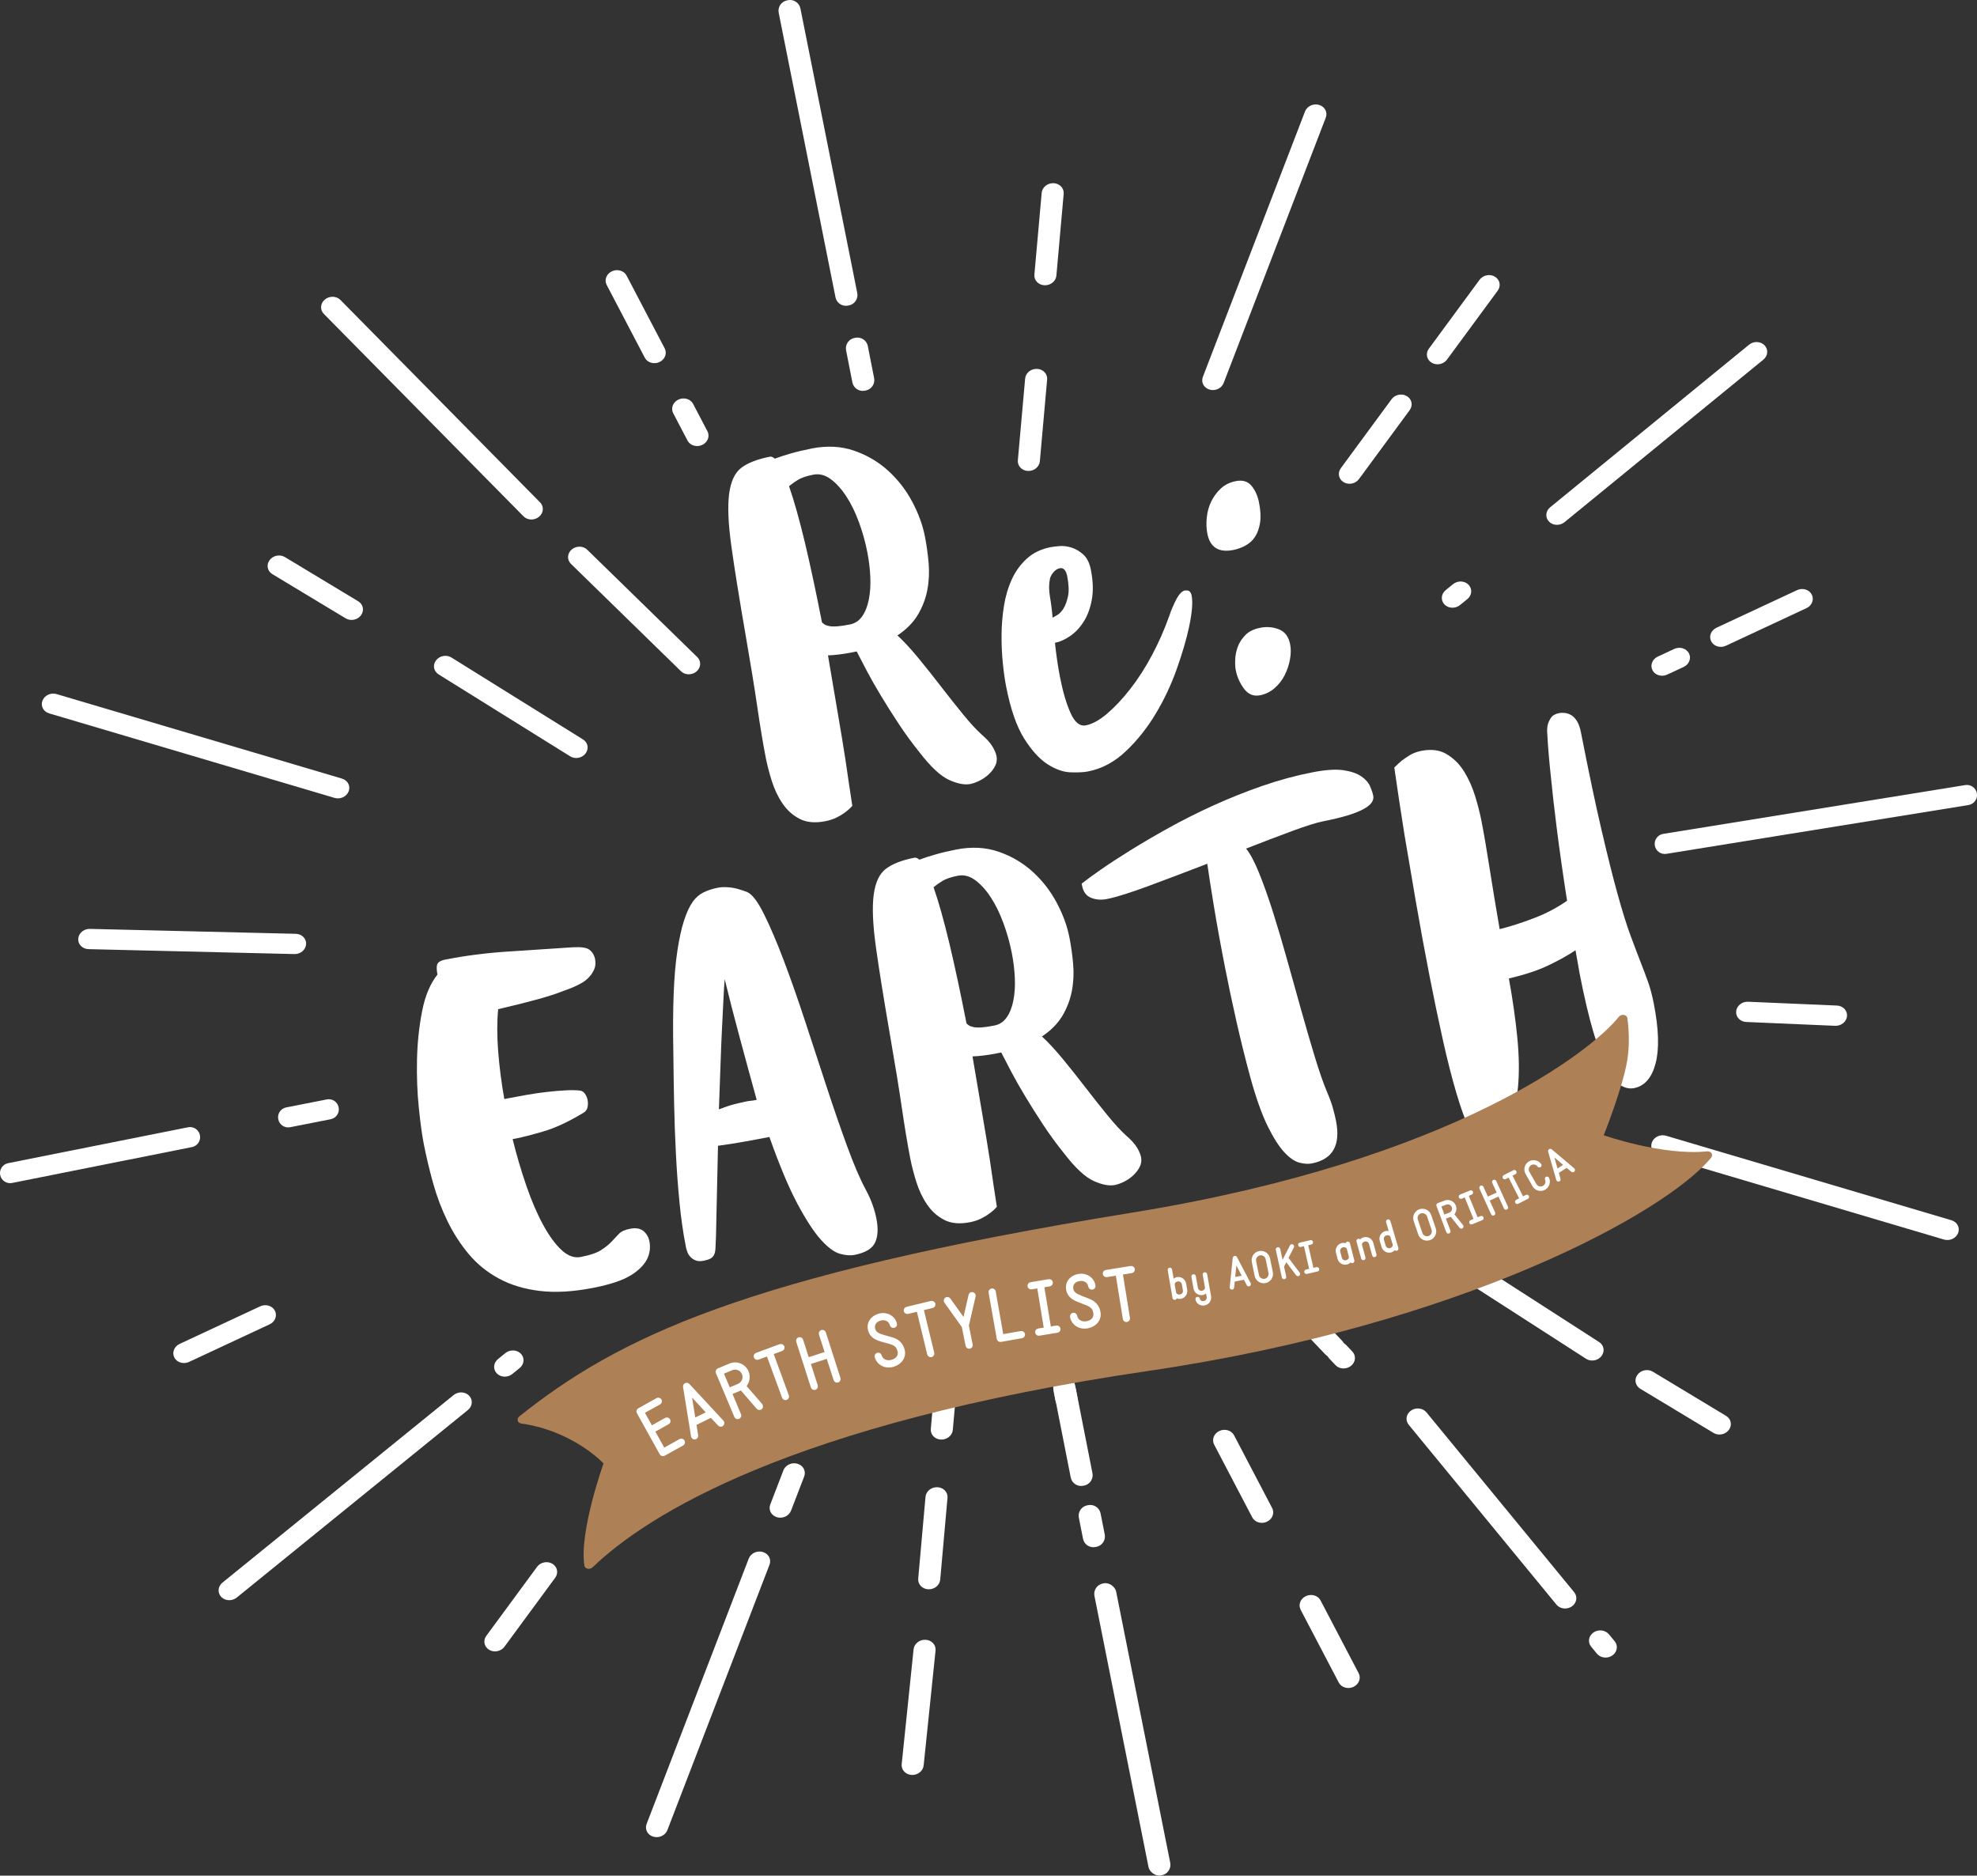 <?xml version="1.0" encoding="UTF-8"?><svg id="_レイヤー_2" xmlns="http://www.w3.org/2000/svg" viewBox="0 0 626.23 594.05"><rect x="0" y="0" width="626.23" height="594.05" fill="#333333" stroke="none"/><defs><style>.cls-1{stroke-width:.63px;}.cls-1,.cls-2{stroke:#fff;stroke-linecap:round;stroke-linejoin:round;}.cls-1,.cls-2,.cls-3{fill:#fff;}.cls-2{stroke-width:.42px;}.cls-4{fill:#ae8056;}.cls-4,.cls-3{stroke-width:0px;}</style></defs><g id="_レイヤー_1-2"><path class="cls-3" d="m257.08,142.05c4.89-.96,9.39-.72,13.49.7,4.11,1.42,7.71,3.55,10.8,6.37,3.09,2.83,5.62,6.09,7.59,9.8,1.97,3.71,3.31,7.37,4.01,10.97.54,2.75.93,5.56,1.18,8.45.25,2.89.12,5.72-.41,8.5-.53,2.77-1.53,5.4-3,7.87-1.48,2.47-3.63,4.65-6.47,6.54,2.06,1.91,4.3,4.33,6.69,7.24,2.4,2.92,4.79,5.92,7.17,9.02,2.39,3.1,4.69,6.01,6.92,8.73,2.22,2.73,4.15,4.82,5.77,6.29,1.6,1.38,2.77,2.64,3.48,3.8.71,1.15,1.17,2.2,1.35,3.14.22,1.12.07,2.17-.45,3.16-.52.99-1.21,1.88-2.08,2.68-.87.79-1.83,1.45-2.89,1.97-1.06.52-2.01.86-2.87,1.03-1.8.35-4.05-.08-6.73-1.29-2.69-1.21-5.82-4.14-9.4-8.78-2.35-2.92-4.54-5.92-6.57-9-2.03-3.08-3.9-6.03-5.6-8.86-1.71-2.83-3.2-5.45-4.48-7.87-1.27-2.42-2.35-4.48-3.21-6.18l-1.54.3c-1.46.29-2.82.51-4.08.66-1.26.16-2.42.25-3.48.28,1.05,6.3,2.07,12.29,3.05,17.97.98,5.69,1.81,10.73,2.49,15.14.75,5.2,1.47,10.04,2.17,14.54-.66.75-1.41,1.43-2.27,2.05-.77.6-1.69,1.15-2.75,1.67-1.06.52-2.23.9-3.51,1.15-3.26.64-5.98.39-8.16-.74-2.18-1.13-3.99-2.76-5.43-4.88-1.44-2.12-2.57-4.51-3.4-7.15-.83-2.64-1.47-5.12-1.92-7.44-.85-4.37-1.74-9.7-2.66-15.98-.92-6.28-2.13-13.72-3.63-22.33-2.07-11.97-3.61-21.51-4.59-28.62-.99-7.11-1.22-12.63-.7-16.56.52-3.93,1.81-6.68,3.87-8.24,2.05-1.56,5.06-2.72,9-3.5.51-.1,1.04.11,1.59.62,1.49-.56,3.21-1.12,5.15-1.67,1.94-.56,4.11-1.07,6.51-1.54Zm3.28,55.06c.22.22.49.44.79.65.31.21.79.38,1.44.52.65.14,1.5.17,2.56.1,1.05-.07,2.4-.27,4.03-.59,1.63-.32,2.93-1.17,3.91-2.57.97-1.39,1.68-3.15,2.11-5.29.43-2.13.59-4.5.48-7.11-.11-2.6-.43-5.28-.97-8.03-.62-3.17-1.5-6.32-2.65-9.43-1.14-3.12-2.48-5.84-4-8.17-1.52-2.33-3.17-4.14-4.94-5.45-1.77-1.3-3.6-1.77-5.48-1.4-2.15.42-3.75.96-4.83,1.61-1.07.66-2.03,1.33-2.88,2.03,1.62,4.67,3.3,10.64,5.04,17.92,1.73,7.28,3.53,15.67,5.39,25.19Z"/><path class="cls-3" d="m375.41,187.04c1.11-.22,1.8.32,2.05,1.6.42,2.14.14,5.5-.84,10.05-.84,3.9-2.14,8.32-3.89,13.25-1.75,4.93-3.97,9.64-6.66,14.12-2.68,4.49-5.83,8.44-9.44,11.86-3.61,3.42-7.6,5.56-11.97,6.41-1.37.27-3.22.36-5.55.28-2.33-.08-4.77-.94-7.32-2.58-2.55-1.64-5.02-4.36-7.41-8.17-2.39-3.81-4.29-9.31-5.7-16.52-.4-2.06-.75-4.51-1.03-7.35-.29-2.84-.42-5.79-.4-8.87.02-3.08.27-6.13.75-9.16.48-3.03,1.31-5.84,2.49-8.44,1.18-2.59,2.78-4.79,4.79-6.61,2-1.82,4.51-3.02,7.51-3.61.6-.12,1.51-.23,2.74-.34,1.23-.11,2.5.05,3.83.45,1.33.41,2.58,1.14,3.77,2.2,1.19,1.06,2,2.7,2.43,4.93.69,3.52.78,6.64.29,9.36-.49,2.72-1.35,5.05-2.58,6.98-1.22,1.93-2.66,3.46-4.31,4.58-1.65,1.12-3.25,1.84-4.79,2.14.2,1.92.43,3.81.71,5.67.27,1.86.58,3.65.92,5.36.89,4.55,2,8.29,3.33,11.24,1.33,2.95,2.94,4.23,4.83,3.86,2.06-.4,4.31-1.64,6.75-3.72,2.44-2.08,4.89-4.7,7.35-7.85,2.46-3.15,4.74-6.71,6.86-10.69,2.12-3.97,3.92-8.07,5.41-12.28.68-2,1.46-3.82,2.34-5.47.88-1.64,1.79-2.55,2.74-2.74Zm-37.34-4.46c-.39-1.97-1.18-2.84-2.38-2.61-.69.13-1.32.53-1.91,1.17-.59.65-.98,1.35-1.19,2.1-.37,1.76-.37,3.7,0,5.81.37,2.11.64,4.31.82,6.59.24-.13.72-.41,1.44-.82.72-.41,1.39-1.09,2-2.06.61-.97,1.09-2.26,1.44-3.89.35-1.63.27-3.73-.23-6.3Z"/><path class="cls-3" d="m382.43,168.97c-.3-1.54-.36-3.22-.18-5.04.18-1.82.65-3.51,1.41-5.08.76-1.57,1.78-2.95,3.06-4.14,1.28-1.19,2.87-1.96,4.75-2.33,2.14-.42,3.8.08,4.97,1.5,1.17,1.42,1.96,3.2,2.38,5.35.49,2.49.59,4.61.31,6.35-.28,1.75-.8,3.21-1.55,4.38-.75,1.17-1.75,2.1-2.99,2.79-1.25.69-2.56,1.17-3.93,1.44-4.63.91-7.37-.83-8.23-5.2Zm16.79,29.85c2.06-.4,4.03-.23,5.91.51,1.88.75,3.06,2.32,3.53,4.72.29,1.46.27,3.07-.06,4.82-.32,1.76-.89,3.43-1.69,5.01-.81,1.58-1.87,2.95-3.21,4.1-1.33,1.15-2.86,1.89-4.57,2.23-2.06.4-3.75-.29-5.08-2.08-1.33-1.79-2.2-3.75-2.62-5.9-.15-.77-.21-1.85-.17-3.24.04-1.39.31-2.75.8-4.1.49-1.34,1.3-2.59,2.41-3.74,1.11-1.15,2.7-1.93,4.75-2.33Z"/><path class="cls-3" d="m184.91,352.38c-4.78,2.89-9.04,4.88-12.79,5.97-3.75,1.09-6.61,1.83-8.58,2.21l-1.16.23c1.28,5.18,2.74,10.13,4.37,14.84,1.63,4.71,3.39,8.8,5.27,12.26,1.88,3.46,3.82,6.13,5.84,8.01,2.01,1.88,4.05,2.61,6.11,2.21,2.91-.57,5.07-1.3,6.45-2.2,1.38-.89,2.48-1.77,3.29-2.65.81-.87,1.58-1.69,2.32-2.46.74-.77,1.93-1.31,3.56-1.63,1.8-.35,3.2-.11,4.21.71,1.01.83,1.65,1.93,1.91,3.3.34,1.72.17,3.39-.48,5.04-.85,2.04-2.58,3.89-5.19,5.56-2.61,1.67-6.66,3.04-12.15,4.11-6.35,1.24-11.98,1.56-16.91.97-4.93-.59-9.26-1.91-12.99-3.94-3.74-2.03-6.91-4.61-9.53-7.75-2.62-3.14-4.85-6.6-6.7-10.38-1.85-3.78-3.37-7.78-4.55-12-1.18-4.22-2.17-8.39-2.98-12.51-.54-2.74-1.06-6.54-1.56-11.38-.5-4.84-.69-9.93-.58-15.25.12-5.32.65-10.43,1.61-15.34.95-4.9,2.58-8.79,4.87-11.64-.33-1.71-.32-2.88.05-3.48.37-.61,1.16-1.03,2.36-1.26,6.35-1.24,12.82-2.08,19.41-2.52,6.59-.44,13.63-.9,21.1-1.39,2.55-.14,4.27.1,5.15.73.88.63,1.48,1.54,1.8,2.72l.03.13c.25,1.29.18,2.39-.22,3.32-.4.93-.89,1.71-1.48,2.36-.65.75-1.42,1.39-2.3,1.92-1.51.92-3.52,1.8-6.03,2.65-2.15.87-4.91,1.76-8.29,2.69-3.38.93-7.5,1.96-12.35,3.08-.38,3.99-.38,8.45,0,13.36.38,4.91,1.03,9.95,1.95,15.11l.64-.13c1.89-.37,3.97-.75,6.25-1.16,2.28-.4,4.51-.73,6.69-.97,2.18-.25,4.17-.41,5.98-.5,1.81-.09,3.26-.06,4.36.08.63.06,1.16.37,1.59.96.43.58.71,1.26.87,2.04.15.77.14,1.53-.02,2.27-.17.75-.57,1.31-1.2,1.7Z"/><path class="cls-3" d="m217.24,394.81c-.86-4.37-1.53-9.05-2.01-14.03-.49-4.98-.86-10.09-1.13-15.34-.27-5.24-.46-10.55-.57-15.92-.11-5.36-.19-10.67-.24-15.92-.14-7.1-.11-13.31.09-18.65.2-5.34.6-9.93,1.18-13.79.58-3.85,1.29-7.06,2.12-9.63.83-2.57,1.78-4.58,2.83-6.03.91-1.25,2.02-2.2,3.32-2.85,1.3-.65,2.85-1.16,4.65-1.51,1.03-.2,2.29-.22,3.79-.07,1.5.15,3.31.65,5.43,1.48,1.56.68,3.33,3,5.3,6.98,1.98,3.98,4.08,8.89,6.29,14.73,2.21,5.84,4.47,12.28,6.78,19.31,2.31,7.03,4.57,13.91,6.77,20.65,2.21,6.74,4.37,12.99,6.48,18.77,2.11,5.78,4.07,10.36,5.89,13.74.99,1.86,1.74,3.54,2.25,5.04.52,1.5.9,2.9,1.15,4.18.62,3.17.47,5.72-.44,7.63-.92,1.92-3.09,3.21-6.52,3.88-1.29.25-2.83.13-4.61-.37-1.79-.5-3.79-1.98-6.01-4.44s-4.7-6.25-7.43-11.37c-2.74-5.12-5.7-12.18-8.88-21.17-1.97.39-4.44.85-7.41,1.38-2.97.54-5.93,1-8.88,1.4l-.64,28.84c-.06,1.53-.11,2.74-.16,3.64-.05.9-.2,1.6-.46,2.09-.26.5-.63.88-1.11,1.15-.48.27-1.19.5-2.14.69-1.03.2-1.88.17-2.56-.1-.68-.27-1.24-.65-1.69-1.14-.45-.49-.79-1.05-1-1.68-.21-.63-.36-1.15-.44-1.58Zm12.3-84.69c-.15,1.99-.28,4.17-.39,6.55-.11,2.38-.25,5.19-.42,8.43-.17,3.24-.33,6.99-.47,11.25-.15,4.26-.33,9.26-.54,15,1.82-.71,3.47-1.26,4.96-1.64,1.48-.38,2.74-.67,3.77-.87.51-.1.97-.17,1.36-.2.39-.03.72-.07.98-.12l.9-.18c-1.82-6.59-3.63-13.18-5.4-19.78-1.78-6.6-3.36-12.75-4.74-18.44Z"/><path class="cls-3" d="m302.86,269.07c4.89-.96,9.39-.72,13.49.7,4.11,1.42,7.71,3.55,10.8,6.37,3.09,2.82,5.62,6.09,7.59,9.8,1.97,3.71,3.31,7.37,4.01,10.97.54,2.75.93,5.56,1.18,8.45.25,2.89.12,5.72-.41,8.5-.53,2.77-1.53,5.4-3,7.87-1.48,2.47-3.63,4.65-6.47,6.54,2.06,1.91,4.3,4.33,6.69,7.24,2.4,2.92,4.79,5.92,7.17,9.02,2.39,3.1,4.69,6.01,6.92,8.73,2.22,2.73,4.15,4.82,5.77,6.29,1.61,1.38,2.76,2.64,3.48,3.79.71,1.15,1.16,2.2,1.35,3.14.22,1.12.07,2.17-.45,3.16-.52.99-1.21,1.88-2.08,2.68-.87.79-1.83,1.45-2.89,1.97-1.06.52-2.02.86-2.87,1.03-1.8.35-4.05-.08-6.73-1.29-2.69-1.21-5.82-4.14-9.4-8.78-2.35-2.92-4.54-5.92-6.57-9-2.03-3.08-3.9-6.03-5.6-8.86-1.71-2.83-3.2-5.45-4.48-7.87-1.27-2.42-2.35-4.48-3.21-6.18l-1.54.3c-1.46.29-2.82.51-4.08.66-1.26.16-2.42.25-3.48.28,1.05,6.3,2.07,12.29,3.05,17.97.98,5.69,1.81,10.73,2.49,15.14.75,5.2,1.47,10.04,2.17,14.54-.66.75-1.41,1.43-2.27,2.05-.77.6-1.69,1.15-2.74,1.67-1.06.52-2.23.9-3.51,1.15-3.26.64-5.98.39-8.16-.74-2.18-1.13-3.99-2.76-5.43-4.88-1.44-2.12-2.57-4.51-3.4-7.15-.83-2.64-1.47-5.12-1.92-7.44-.85-4.37-1.74-9.7-2.66-15.98-.92-6.28-2.13-13.72-3.63-22.33-2.07-11.97-3.6-21.51-4.59-28.62-.99-7.11-1.22-12.63-.7-16.56.52-3.93,1.81-6.68,3.87-8.24,2.05-1.56,5.05-2.72,9-3.5.51-.1,1.04.11,1.59.62,1.49-.56,3.21-1.12,5.15-1.67,1.94-.56,4.11-1.07,6.51-1.54Zm3.28,55.06c.22.22.49.44.79.65s.79.38,1.44.52c.65.14,1.5.17,2.56.1,1.05-.07,2.4-.27,4.03-.59,1.63-.32,2.93-1.17,3.91-2.57.97-1.39,1.68-3.15,2.11-5.29.43-2.13.59-4.5.48-7.11-.11-2.6-.43-5.28-.97-8.03-.62-3.17-1.5-6.32-2.65-9.43-1.14-3.12-2.48-5.84-4-8.17-1.52-2.33-3.17-4.14-4.94-5.45-1.77-1.3-3.6-1.77-5.48-1.4-2.14.42-3.75.96-4.83,1.61-1.07.66-2.03,1.33-2.88,2.03,1.62,4.67,3.3,10.64,5.04,17.92,1.73,7.28,3.53,15.67,5.39,25.19Z"/><path class="cls-3" d="m342.64,279.86c1.31-1.06,3.29-2.51,5.96-4.37,2.66-1.86,5.82-3.92,9.48-6.19,3.65-2.27,7.71-4.65,12.17-7.12,4.46-2.47,9.18-4.84,14.17-7.11,4.99-2.27,10.13-4.32,15.43-6.16,5.3-1.84,10.6-3.27,15.92-4.31,4.12-.8,7.39-1.02,9.82-.65,2.43.37,4.32,1.03,5.66,1.97,1.34.94,2.26,1.99,2.75,3.14.49,1.15.81,2.11.96,2.88l.03.13c.62,3.17-4.6,5.84-15.67,8.01l-.13.03c-2.14.42-5.4,1.43-9.76,3.04-4.36,1.61-9.27,3.48-14.73,5.62,1.28,1.53,2.65,4.09,4.11,7.68,1.46,3.59,2.94,7.77,4.46,12.55,1.51,4.78,3.02,9.9,4.54,15.34,1.51,5.45,2.99,10.77,4.46,15.96,1.46,5.19,2.87,10.04,4.24,14.53,1.37,4.5,2.64,8.15,3.81,10.94.81,1.89,1.44,3.59,1.87,5.11.43,1.52.77,2.92,1.02,4.21,1.49,7.63-1.06,12.1-7.67,13.39-1.12.22-2.42.14-3.92-.24-1.5-.38-3.09-1.47-4.78-3.27-1.69-1.81-3.46-4.58-5.3-8.31-1.84-3.73-3.68-8.9-5.5-15.49-1.6-5.92-3.07-11.84-4.41-17.77-1.34-5.93-2.53-11.59-3.59-17-1.43-7.29-2.6-13.76-3.53-19.41-.93-5.65-1.62-10.12-2.09-13.42-3.31,1.27-6.55,2.5-9.7,3.7-3.15,1.2-6.12,2.31-8.9,3.34-2.78,1.03-5.3,1.91-7.57,2.62-2.27.71-4.09,1.2-5.46,1.47l-.26.05c-1.72.34-3.34.21-4.88-.38-1.54-.59-2.5-1.87-2.89-3.84l-.13-.64Z"/><path class="cls-3" d="m490.16,232.99c-.13-1.13-.12-2.2.04-3.21.19-.84.55-1.64,1.06-2.41.52-.77,1.38-1.27,2.58-1.51.6-.12,1.24-.13,1.93-.04.69.09,1.36.34,2.02.74.66.41,1.25,1.05,1.78,1.92.53.88.94,2.09,1.24,3.63,2.38,12.18,4.53,22.4,6.46,30.66,1.93,8.26,3.64,15.12,5.16,20.57,1.51,5.45,2.87,9.81,4.1,13.09,1.22,3.28,2.27,6.06,3.16,8.33.89,2.28,1.68,4.37,2.36,6.28.69,1.92,1.29,4.2,1.81,6.86,1.58,8.06,1.76,14.37.56,18.92-1.2,4.55-3.48,7.16-6.82,7.81-1.46.28-2.9-.03-4.33-.96-1.43-.92-2.86-2.76-4.28-5.51-1.43-2.75-2.86-6.52-4.28-11.32-1.43-4.8-2.87-10.93-4.33-18.39-.23-1.2-.45-2.43-.65-3.68-.2-1.25-.43-2.52-.68-3.81-2.2,1.5-5.01,3.07-8.43,4.72-3.42,1.65-7.64,3.05-12.67,4.21,1.21,6.62,2.1,12.9,2.68,18.84.58,5.94.64,11.25.17,15.93-.47,4.68-1.58,8.52-3.35,11.54-1.77,3.02-4.46,4.88-8.06,5.58-1.2.23-2.48-1.07-3.84-3.92-1.36-2.85-2.76-6.7-4.19-11.54-1.44-4.84-2.87-10.46-4.3-16.86-1.43-6.4-2.82-13.07-4.18-20.02-1.56-7.98-3.02-15.91-4.38-23.79-1.36-7.88-2.57-14.97-3.62-21.27-1.17-7.34-2.24-14.43-3.22-21.28.74-.77,1.53-1.5,2.37-2.2.77-.6,1.66-1.19,2.66-1.79,1-.6,2.18-1.03,3.55-1.3,3.17-.62,5.87-.26,8.09,1.09,2.22,1.35,4.05,3.19,5.49,5.54,1.44,2.35,2.59,4.93,3.45,7.74.86,2.82,1.52,5.38,1.97,7.7.81,4.12,1.64,8.99,2.52,14.6.88,5.62,1.96,12.22,3.27,19.8,3.31-.83,6.9-1.97,10.75-3.44,3.85-1.46,7.39-3.31,10.6-5.55-1.34-8.64-2.41-16.2-3.23-22.68-.82-6.47-1.44-11.94-1.87-16.4-.56-5.14-.94-9.57-1.13-13.27Z"/><path class="cls-3" d="m274.25,123.68l-.31.06c-1.81.36-3.58-.81-3.94-2.63l-1.99-10.13c-.36-1.81.81-3.58,2.63-3.94l.31-.06c1.81-.36,3.58.81,3.94,2.63l1.99,10.13c.36,1.81-.81,3.58-2.63,3.94Z"/><path class="cls-3" d="m268.9,96.73l-.31.06c-1.81.36-3.58-.81-3.94-2.63L246.66,4.06c-.36-1.81.81-3.58,2.63-3.94l.31-.06c1.81-.36,3.58.81,3.94,2.63l18,90.1c.36,1.81-.81,3.58-2.63,3.94Z"/><path class="cls-3" d="m170.75,163.66h0c-1.45,1.22-3.66,1.16-4.93-.13l-63.25-64.12c-1.27-1.29-1.13-3.32.33-4.54h0c1.45-1.22,3.66-1.16,4.93.13l63.25,64.12c1.27,1.29,1.13,3.32-.33,4.54Z"/><path class="cls-3" d="m220.55,212.73h0c-1.47,1.19-3.68,1.1-4.92-.21l-34.86-34.01c-1.25-1.31-1.07-3.34.4-4.53h0c1.47-1.19,3.68-1.1,4.92.21l34.86,34.01c1.25,1.31,1.07,3.34-.4,4.53Z"/><path class="cls-3" d="m110.44,250.63h0c-.65,1.69-2.65,2.62-4.47,2.08l-90.41-26.77c-1.82-.54-2.76-2.34-2.11-4.03h0c.65-1.69,2.65-2.62,4.47-2.08l90.41,26.77c1.82.54,2.76,2.34,2.11,4.03Z"/><path class="cls-3" d="m107.27,350.72h0c.35,1.73-.78,3.41-2.51,3.76l-12.86,2.53c-1.73.35-3.41-.78-3.76-2.51h0c-.35-1.73.78-3.41,2.51-3.76l12.86-2.53c1.73-.35,3.41.78,3.76,2.51Z"/><path class="cls-3" d="m63.33,359.54h0c.35,1.73-.78,3.41-2.51,3.76l-57,11.37c-1.73.35-3.41-.78-3.76-2.51H.06c-.35-1.73.78-3.41,2.51-3.76l57-11.37c1.73-.35,3.41.78,3.76,2.51Z"/><path class="cls-3" d="m165,428.76h0c1.25,1.31,1.07,3.34-.4,4.53l-2.33,1.89c-1.47,1.19-3.68,1.1-4.92-.21h0c-1.25-1.31-1.07-3.34.4-4.53l2.33-1.89c1.47-1.19,3.68-1.1,4.92.21Z"/><path class="cls-3" d="m148.61,442.05h0c1.25,1.31,1.07,3.34-.4,4.53l-73.22,59.4c-1.47,1.19-3.68,1.1-4.92-.21h0c-1.25-1.31-1.07-3.34.4-4.53l73.22-59.4c1.47-1.19,3.68-1.1,4.92.21Z"/><path class="cls-3" d="m263.53,434.11h0c1.82.54,2.76,2.34,2.11,4.03l-1.03,2.68c-.65,1.69-2.65,2.62-4.47,2.08h0c-1.82-.54-2.76-2.34-2.11-4.03l1.03-2.68c.65-1.69,2.65-2.62,4.47-2.08Z"/><path class="cls-3" d="m252.62,463.6h0c1.82.54,2.76,2.34,2.11,4.03l-4.16,10.82c-.65,1.69-2.65,2.62-4.47,2.08h0c-1.82-.54-2.76-2.34-2.11-4.03l4.16-10.82c.65-1.69,2.65-2.62,4.47-2.08Z"/><path class="cls-3" d="m241.64,491.55h0c1.82.54,2.76,2.34,2.11,4.03l-32.35,84.05c-.65,1.69-2.65,2.62-4.47,2.08h0c-1.82-.54-2.76-2.34-2.11-4.03l32.35-84.05c.65-1.69,2.65-2.62,4.47-2.08Z"/><rect class="cls-3" x="334.02" y="437.15" width="7.01" height="9.19" rx="3.35" ry="3.35" transform="translate(-79.88 74.55) rotate(-11.28)"/><path class="cls-3" d="m336.31,436.17l.31-.06c1.81-.36,3.58.81,3.94,2.63l5.48,27.83c.36,1.81-.81,3.58-2.63,3.94l-.31.06c-1.81.36-3.58-.81-3.94-2.63l-5.48-27.83c-.36-1.81.81-3.58,2.63-3.94Z"/><path class="cls-3" d="m344.37,476.77l.31-.06c1.81-.36,3.58.81,3.94,2.63l1.31,6.63c.36,1.81-.81,3.58-2.63,3.94l-.31.06c-1.81.36-3.58-.81-3.94-2.63l-1.31-6.63c-.36-1.81.81-3.58,2.63-3.94Z"/><rect class="cls-3" x="355.16" y="500.6" width="7.01" height="94.26" rx="3.35" ry="3.35" transform="translate(-100.2 80.73) rotate(-11.28)"/><path class="cls-3" d="m402.93,406.31h0c1.47-1.19,3.68-1.1,4.92.21l1.98,2.08c1.25,1.31,1.07,3.34-.4,4.53h0c-1.47,1.19-3.68,1.1-4.92-.21l-1.98-2.08c-1.25-1.31-1.07-3.34.4-4.53Z"/><path class="cls-3" d="m412.19,416.03h0c1.47-1.19,3.68-1.1,4.92.21l8,8.39c1.25,1.31,1.07,3.34-.4,4.53h0c-1.47,1.19-3.68,1.1-4.92-.21l-8-8.39c-1.25-1.31-1.07-3.34.4-4.53Z"/><path class="cls-3" d="m421.46,425.76h0c1.47-1.19,3.68-1.1,4.92.21l1.98,2.08c1.25,1.31,1.07,3.34-.4,4.53h0c-1.47,1.19-3.68,1.1-4.92-.21l-1.98-2.08c-1.25-1.31-1.07-3.34.4-4.53Z"/><path class="cls-3" d="m510.74,524.31h0c-1.55,1.09-3.74.84-4.9-.56l-1.83-2.21c-1.15-1.4-.83-3.41.72-4.49h0c1.55-1.09,3.74-.83,4.9.56l1.83,2.21c1.15,1.4.83,3.41-.72,4.49Z"/><path class="cls-3" d="m497.91,508.77h0c-1.55,1.09-3.74.84-4.9-.56l-46.79-56.96c-1.15-1.4-.83-3.41.72-4.49h0c1.55-1.09,3.74-.83,4.9.56l46.79,56.96c1.15,1.4.83,3.41-.72,4.49Z"/><path class="cls-3" d="m523.26,361.79h0c.65-1.69,2.65-2.62,4.47-2.08l90.41,26.77c1.82.54,2.76,2.34,2.11,4.03h0c-.65,1.69-2.65,2.62-4.47,2.08l-90.41-26.77c-1.82-.54-2.76-2.34-2.11-4.03Z"/><path class="cls-3" d="m524.17,267.78h0c-.28-1.74.9-3.38,2.65-3.67l95.71-15.46c1.74-.28,3.38.9,3.67,2.65h0c.28,1.74-.9,3.38-2.65,3.67l-95.71,15.46c-1.74.28-3.38-.9-3.67-2.65Z"/><path class="cls-3" d="m457.54,191.43h0c-1.25-1.31-1.07-3.34.4-4.53l2.33-1.89c1.47-1.19,3.68-1.1,4.92.21h0c1.25,1.31,1.07,3.34-.4,4.53l-2.33,1.89c-1.47,1.19-3.68,1.1-4.92-.21Z"/><path class="cls-3" d="m490.64,165.18h0c-1.25-1.31-1.07-3.34.4-4.53l62.99-51.48c1.47-1.19,3.68-1.1,4.92.21h0c1.25,1.31,1.07,3.34-.4,4.53l-62.99,51.48c-1.47,1.19-3.68,1.1-4.92-.21Z"/><path class="cls-3" d="m383.13,123.39h0c-1.82-.54-2.76-2.34-2.11-4.03l32.35-84.05c.65-1.69,2.65-2.62,4.47-2.08h0c1.82.54,2.76,2.34,2.11,4.03l-32.35,84.05c-.65,1.69-2.65,2.62-4.47,2.08Z"/><path class="cls-3" d="m208.89,114.67h0c-1.74.81-3.83.2-4.65-1.38l-12.07-23.05c-.82-1.57-.08-3.51,1.66-4.32h0c1.74-.81,3.83-.2,4.65,1.38l12.07,23.05c.82,1.57.08,3.51-1.66,4.32Z"/><path class="cls-3" d="m222.43,140.92h0c-1.74.81-3.83.2-4.65-1.38l-4.54-8.67c-.82-1.57-.08-3.51,1.66-4.32h0c1.74-.81,3.83-.2,4.65,1.38l4.54,8.67c.82,1.57.08,3.51-1.66,4.32Z"/><path class="cls-3" d="m114.35,194.87h0c-1.1,1.49-3.27,1.93-4.86.97l-23.22-14c-1.59-.96-1.98-2.94-.88-4.43h0c1.1-1.49,3.27-1.93,4.86-.97l23.22,14c1.59.96,1.98,2.94.88,4.43Z"/><path class="cls-3" d="m185.51,238.6h0c-1.1,1.49-3.27,1.93-4.86.97l-41.68-25.95c-1.59-.96-1.98-2.94-.88-4.43h0c1.1-1.49,3.27-1.93,4.86-.97l41.68,25.95c1.59.96,1.98,2.94.88,4.43Z"/><path class="cls-3" d="m96.96,299.11h0c-.16,1.77-1.84,3.14-3.77,3.06l-65.21-1.56c-1.92-.08-3.35-1.58-3.2-3.35h0c.16-1.77,1.84-3.14,3.77-3.06l65.21,1.56c1.92.08,3.35,1.58,3.2,3.35Z"/><path class="cls-3" d="m87.07,415.12h0c.82,1.57.08,3.51-1.66,4.32l-25.53,11.91c-1.74.81-3.83.2-4.65-1.38h0c-.82-1.57-.08-3.51,1.66-4.32l25.53-11.91c1.74-.81,3.83-.2,4.65,1.38Z"/><path class="cls-3" d="m174.98,495.28h0c1.59.96,1.98,2.94.88,4.43l-16.07,21.84c-1.1,1.49-3.27,1.93-4.86.97h0c-1.59-.96-1.98-2.94-.88-4.43l16.07-21.84c1.1-1.49,3.27-1.93,4.86-.97Z"/><path class="cls-3" d="m211.45,445.72h0c1.59.96,1.98,2.94.88,4.43l-16.07,21.84c-1.1,1.49-3.27,1.93-4.86.97h0c-1.59-.96-1.98-2.94-.88-4.43l16.07-21.84c1.1-1.49,3.27-1.93,4.86-.97Z"/><path class="cls-3" d="m293.15,519.35h0c1.92.08,3.35,1.58,3.2,3.35l-3.77,36.4c-.16,1.77-1.84,3.14-3.77,3.06h0c-1.92-.08-3.35-1.58-3.2-3.35l3.77-36.4c.16-1.77,1.84-3.14,3.77-3.06Z"/><path class="cls-3" d="m296.93,471.03h0c1.92.08,3.35,1.58,3.2,3.35l-2.31,25.92c-.16,1.77-1.84,3.14-3.77,3.06h0c-1.92-.08-3.35-1.58-3.2-3.35l2.31-25.92c.16-1.77,1.84-3.14,3.77-3.06Z"/><path class="cls-3" d="m302.11,410.2h0c1.92.08,3.35,1.58,3.2,3.35l-3.5,39.33c-.16,1.77-1.84,3.14-3.77,3.06h0c-1.92-.08-3.35-1.58-3.2-3.35l3.5-39.33c.16-1.77,1.84-3.14,3.77-3.06Z"/><path class="cls-3" d="m413.65,505.52h0c1.74-.81,3.83-.2,4.65,1.38l12.07,23.05c.82,1.57.08,3.51-1.66,4.32h0c-1.74.81-3.83.2-4.65-1.38l-12.07-23.05c-.82-1.57-.08-3.51,1.66-4.32Z"/><path class="cls-3" d="m386.25,453.21h0c1.74-.81,3.83-.2,4.65,1.38l12.07,23.05c.82,1.57.08,3.51-1.66,4.32h0c-1.74.81-3.83.2-4.65-1.38l-12.07-23.05c-.82-1.57-.08-3.51,1.66-4.32Z"/><path class="cls-3" d="m518.68,435.41h0c1.1-1.49,3.27-1.93,4.86-.97l23.22,14c1.59.96,1.98,2.94.88,4.43h0c-1.1,1.49-3.27,1.93-4.86.97l-23.22-14c-1.59-.96-1.98-2.94-.88-4.43Z"/><path class="cls-3" d="m437.56,384.75h0c1.1-1.49,3.27-1.93,4.86-.97l64.03,41.22c1.59.96,1.98,2.94.88,4.43h0c-1.1,1.49-3.27,1.93-4.86.97l-64.03-41.22c-1.59-.96-1.98-2.94-.88-4.43Z"/><path class="cls-3" d="m549.94,320.33h0c.16-1.77,1.84-3.14,3.77-3.06l28.15,1.21c1.92.08,3.35,1.58,3.2,3.35h0c-.16,1.77-1.84,3.14-3.77,3.06l-28.15-1.21c-1.92-.08-3.35-1.58-3.2-3.35Z"/><path class="cls-3" d="m542.04,203.14h0c-.82-1.57-.08-3.51,1.66-4.32l25.53-11.91c1.74-.81,3.83-.2,4.65,1.38h0c.82,1.57.08,3.51-1.66,4.32l-25.53,11.91c-1.74.81-3.83.2-4.65-1.38Z"/><path class="cls-3" d="m523.44,212.28h0c-.82-1.57-.08-3.51,1.66-4.32l5.23-2.43c1.74-.81,3.83-.2,4.65,1.38h0c.82,1.57.08,3.51-1.66,4.32l-5.23,2.43c-1.74.81-3.83.2-4.65-1.38Z"/><path class="cls-3" d="m453.48,114.87h0c-1.59-.96-1.98-2.94-.88-4.43l16.07-21.84c1.1-1.49,3.27-1.93,4.86-.97h0c1.59.96,1.98,2.94.88,4.43l-16.07,21.84c-1.1,1.49-3.27,1.93-4.86.97Z"/><path class="cls-3" d="m425.6,152.71h0c-1.59-.96-1.98-2.94-.88-4.43l16.07-21.84c1.1-1.49,3.27-1.93,4.86-.97h0c1.59.96,1.98,2.94.88,4.43l-16.07,21.84c-1.1,1.49-3.27,1.93-4.86.97Z"/><path class="cls-3" d="m330.85,90.35h0c-1.92-.08-3.35-1.58-3.2-3.35l2.31-25.92c.16-1.77,1.84-3.14,3.77-3.06h0c1.92.08,3.35,1.58,3.2,3.35l-2.31,25.92c-.16,1.77-1.84,3.14-3.77,3.06Z"/><path class="cls-3" d="m325.61,149.16h0c-1.92-.08-3.35-1.58-3.2-3.35l2.31-25.92c.16-1.77,1.84-3.14,3.77-3.06h0c1.92.08,3.35,1.58,3.2,3.35l-2.31,25.92c-.16,1.77-1.84,3.14-3.77,3.06Z"/><path class="cls-4" d="m165.09,450.85c-1.21-.17-1.54-1.5-.57-2.27,31.09-24.74,70.85-44.56,193.99-64.5,102.51-16.6,146.19-51.78,154.21-61.98.84-1.06,2.61-.81,2.77.4.43,3.21.79,8.24-.06,13.4-1.42,8.63-7.44,23.66-7.44,23.66,0,0,18.63,6.54,32.72,5.1,1.31-.13,2.08,1.06,1.28,2.04-14.37,17.37-78.59,52.87-178.31,67.51-113.82,16.72-159.08,45.95-175.95,62.17-.9.87-2.45.56-2.62-.53-1.69-10.75,6.07-32.36,6.07-32.36,0,0-9.61-10.31-26.09-12.64Z"/><path class="cls-1" d="m216.56,456.4c.23.41.08.91-.33,1.14l-5.86,3.25c-.39.21-.89.07-1.12-.34l-7.24-13.03c-.22-.39-.07-.89.32-1.11l5.79-3.22c.41-.23.91-.08,1.13.3.23.41.08.91-.33,1.14l-5.06,2.81,2.51,4.51,4.47-2.49c.41-.23.91-.08,1.14.33.21.39.07.89-.34,1.12l-4.47,2.49,3.12,5.61,5.12-2.85c.41-.23.91-.08,1.14.32Z"/><path class="cls-1" d="m228.63,451.48c-.31.15-.69.08-.95-.21l-2.43-2.59-4.97,2.43.55,3.51c.05.37-.13.74-.44.89-.44.21-1.1-.03-1.18-.62l-2.54-15.66c-.05-.36.14-.72.48-.88.31-.15.71-.09.97.18l10.8,11.63c.32.39.26,1.06-.26,1.32Zm-4.57-4.06l-5.32-5.76,1.25,7.75,4.08-1.99Z"/><path class="cls-1" d="m240.9,446.19c-.3.13-.7.07-.97-.2l-5.16-5.98s-.17.07-3.15,1.33l2.81,6.69c.17.41-.03.89-.46,1.08-.41.17-.89-.03-1.07-.44l-5.84-13.9c-.17-.41.03-.89.43-1.07l3.67-1.54c2.21-.93,4.74.1,5.66,2.31.66,1.57.31,3.33-.74,4.53l5.1,5.88c.3.41.25,1.08-.28,1.31Zm-7.03-7.6c1.37-.58,2.01-2.13,1.44-3.48-.58-1.37-2.13-2.01-3.5-1.43l-2.89,1.22,2.07,4.91,2.89-1.22Z"/><path class="cls-1" d="m247.08,426.03c.44-.16.91.06,1.07.48.16.44-.06.91-.5,1.07l-2.97,1.09,4.89,13.35c.16.44-.06.91-.5,1.07-.42.15-.89-.07-1.05-.51l-4.89-13.35-2.97,1.09c-.44.16-.91-.06-1.07-.5-.15-.41.07-.89.51-1.05l7.49-2.75Z"/><path class="cls-1" d="m261.29,422.08l4.63,14.44c.14.44-.1.91-.54,1.05-.42.14-.89-.11-1.03-.55l-2.26-7.04-5.63,1.81,2.26,7.04c.14.44-.1.91-.52,1.05-.44.14-.91-.1-1.05-.54l-4.63-14.44c-.14-.44.1-.91.54-1.05.42-.13.89.11,1.03.55l1.87,5.83,5.63-1.81-1.87-5.82c-.14-.44.1-.91.52-1.05.44-.14.91.1,1.05.54Z"/><path class="cls-1" d="m277.38,429.77c-.12-.45.14-.9.57-1.02.45-.12.9.14,1.02.59.31,1.17,1.6,2.15,3.43,1.67,1.73-.46,2.58-1.69,2.21-3.11-.28-1.06-.65-1.92-2.64-2.52-2.36-.65-2.91-.79-3.46-.98-1.62-.58-2.79-1.45-3.23-3.09-.64-2.41.94-4.36,3.19-4.96,2.36-.63,4.72.58,5.33,2.87.12.45-.14.91-.59,1.02-.45.12-.9-.15-1.02-.59-.32-1.19-1.54-2.17-3.29-1.7-1.8.48-2.29,1.81-2,2.91.15.56.35,1.3,2.03,1.94.4.16,1.45.46,3.47,1.01,1.99.53,3.32,1.74,3.84,3.67.67,2.52-1.13,4.53-3.4,5.14-2.74.73-4.92-.86-5.44-2.84Z"/><path class="cls-1" d="m294.97,412.36c.45-.11.9.17,1,.59.11.45-.16.9-.62,1.01l-3.07.74,3.34,13.81c.11.45-.16.9-.62,1.01-.43.1-.88-.17-.99-.62l-3.34-13.81-3.07.74c-.45.11-.9-.16-1.01-.62-.1-.43.17-.88.62-.99l7.75-1.88Z"/><path class="cls-1" d="m308.72,410.55l-2.14,9.3,1.21,6.02c.09.46-.18.89-.63.98-.46.09-.89-.2-.99-.66l-1.21-6.02-5.54-7.76c-.33-.46-.11-1.16.5-1.29.32-.06.65.06.85.33l4.58,6.41,1.76-7.68c.08-.32.31-.56.63-.62.55-.11,1.12.37.98.99Z"/><path class="cls-1" d="m324.37,422.55c.08.46-.22.89-.68.97l-6.67,1.18c-.46.08-.89-.22-.97-.68l-2.59-14.66c-.08-.46.22-.89.68-.97.46-.08.87.22.95.68l2.44,13.84,5.86-1.03c.46-.08.89.22.97.68Z"/><path class="cls-1" d="m335.6,420.83c.08.46-.23.89-.69.96l-5.74.94c-.46.08-.89-.23-.96-.69s.23-.89.69-.96l2.07-.34-2.15-13.03-2.07.34c-.46.08-.89-.23-.96-.69-.08-.46.23-.89.69-.96l5.74-.94c.46-.08.89.23.96.69.08.46-.23.89-.69.96l-2.04.34,2.15,13.03,2.04-.34c.46-.08.89.23.96.69Z"/><path class="cls-1" d="m339.26,417.04c-.07-.46.23-.89.67-.95.46-.07.89.23.96.69.19,1.19,1.38,2.3,3.24,2,1.77-.28,2.74-1.43,2.51-2.88-.17-1.08-.46-1.98-2.38-2.77-2.28-.88-2.81-1.08-3.35-1.32-1.56-.74-2.63-1.72-2.9-3.4-.39-2.46,1.37-4.25,3.66-4.62,2.41-.39,4.64,1.04,5.02,3.39.07.46-.23.89-.69.96-.46.07-.89-.23-.96-.69-.19-1.22-1.31-2.31-3.1-2.02-1.84.29-2.46,1.57-2.28,2.7.09.57.21,1.33,1.83,2.13.38.2,1.39.6,3.35,1.35,1.93.73,3.14,2.06,3.45,4.04.41,2.57-1.58,4.4-3.9,4.77-2.8.45-4.81-1.35-5.13-3.37Z"/><path class="cls-1" d="m358.19,401.28c.46-.07.89.23.96.67.07.46-.23.89-.69.96l-3.12.5,2.27,14.03c.07.46-.23.89-.69.96-.44.07-.86-.24-.94-.7l-2.27-14.03-3.12.5c-.46.07-.89-.23-.96-.69-.07-.44.24-.86.7-.94l7.87-1.27Z"/><path class="cls-2" d="m375.52,406.56l.33,1.93c.22,1.26-.62,2.45-1.88,2.67-.5.09-.98-.04-1.4-.29v.03c.05.27-.13.52-.4.57-.26.04-.51-.13-.56-.4l-1.52-8.81c-.04-.26.13-.51.39-.55.27-.05.52.13.57.39l.57,3.32c.31-.37.72-.64,1.22-.73,1.26-.22,2.44.62,2.66,1.88Zm-.96.17c-.13-.73-.82-1.21-1.53-1.08-.73.13-1.24.64-1.11,1.37l.39,2.25c.12.73.78,1.05,1.51.92.72-.12,1.21-.81,1.08-1.53l-.33-1.93Z"/><path class="cls-2" d="m382.16,403.54l1.25,7.02c.22,1.26-.62,2.46-1.88,2.69-1.24.22-2.43-.49-2.65-1.74-.05-.26.13-.51.4-.56s.52.13.57.39c.13.73.79,1.07,1.5.94.73-.13,1.21-.81,1.08-1.54l-.27-1.51c-.3.37-.72.64-1.22.73-1.24.22-2.45-.61-2.67-1.87l-.67-3.74c-.05-.26.13-.51.4-.56s.52.13.57.39l.67,3.74c.13.73.81,1.21,1.53,1.08.73-.13,1.23-.65,1.1-1.38l-.69-3.9c-.05-.26.13-.51.4-.56.27-.05.52.13.57.39Z"/><path class="cls-2" d="m395.62,407.21c-.2.04-.4-.06-.51-.26l-.98-1.85-3.2.62-.23,2.08c-.03.22-.19.4-.39.44-.28.05-.62-.19-.58-.53l.96-9.3c.03-.21.19-.38.41-.43.2-.04.42.06.52.25l4.36,8.28c.12.27-.02.65-.35.71Zm-1.98-3.01l-2.14-4.1-.48,4.6,2.62-.5Z"/><path class="cls-2" d="m397.62,404.04l-.89-4.38c-.3-1.46.65-2.92,2.13-3.22,1.48-.3,2.92.67,3.22,2.13l.89,4.38c.3,1.48-.65,2.92-2.13,3.22-1.48.3-2.92-.65-3.22-2.13Zm.06-4.57l.89,4.38c.19.94,1.12,1.56,2.07,1.37.94-.19,1.56-1.13,1.37-2.07l-.89-4.38c-.19-.94-1.13-1.56-2.07-1.37-.95.19-1.56,1.13-1.37,2.07Z"/><path class="cls-2" d="m411.25,403.96c-.17.04-.37-.03-.52-.18l-3.32-4.39-.9,1.74.7,3.21c.06.27-.11.53-.38.59-.27.06-.53-.11-.59-.38l-1.9-8.73c-.06-.27.11-.53.38-.59.27-.06.53.11.59.38l.87,4.02,2.61-5.09c.07-.13.2-.23.34-.26.37-.08.73.32.53.7l-1.76,3.44,3.62,4.78c.18.26.09.69-.27.77Z"/><path class="cls-2" d="m417.66,401.91c.06.27-.1.53-.37.59l-3.34.77c-.27.06-.53-.1-.59-.37-.06-.27.1-.53.37-.59l1.2-.28-1.74-7.58-1.2.28c-.27.06-.53-.1-.59-.37-.06-.27.1-.53.37-.59l3.34-.77c.27-.06.53.1.59.37.06.27-.1.53-.37.59l-1.19.27,1.74,7.58,1.19-.27c.27-.06.53.1.59.37Z"/><path class="cls-2" d="m427.4,393.81l1.39,5.43c.07.27-.09.53-.36.6-.25.06-.52-.09-.59-.36v-.03c-.29.4-.67.71-1.17.83-1.23.32-2.49-.44-2.8-1.67l-.49-1.9c-.32-1.23.42-2.48,1.66-2.8.49-.13.98-.05,1.41.16v-.03c-.07-.25.09-.52.34-.58.27-.07.53.09.6.34Zm.04,4.08l-.57-2.23c-.18-.72-.87-.98-1.58-.8-.72.18-1.14.91-.96,1.62l.49,1.9c.18.72.9,1.14,1.62.96.7-.18,1.18-.74,1-1.44Z"/><path class="cls-2" d="m434.8,393.69l1,3.66c.07.25-.08.52-.34.59-.26.07-.53-.08-.6-.33l-1-3.66c-.2-.71-.92-1.13-1.63-.93-.7.19-1.17.76-.97,1.47l1.05,3.82c.07.25-.08.52-.34.59-.26.07-.53-.08-.6-.33l-1.49-5.42c-.07-.25.08-.52.35-.59.25-.07.52.08.59.34v.03c.23-.39.67-.71,1.16-.84,1.23-.34,2.49.38,2.83,1.61Z"/><path class="cls-2" d="m440.22,390.25l-.96-3.23c-.07-.25.07-.52.34-.6.25-.07.52.08.6.32l2.54,8.58c.08.26-.07.54-.32.61-.26.08-.54-.07-.61-.33v-.03c-.27.41-.65.73-1.13.88-1.22.36-2.5-.35-2.86-1.57l-.56-1.88c-.36-1.22.33-2.5,1.55-2.86.49-.14.97-.09,1.42.11Zm-1.49,4.35c.21.71.95,1.1,1.65.9.71-.21,1.15-.78.94-1.49l-.65-2.19c-.21-.71-.89-.95-1.6-.74-.7.21-1.11.94-.9,1.65l.56,1.88Z"/><path class="cls-2" d="m449.43,390.88l-1.44-4.23c-.48-1.41.28-2.97,1.7-3.46,1.43-.48,2.98.29,3.46,1.7l1.44,4.23c.48,1.43-.28,2.97-1.71,3.46-1.43.48-2.97-.28-3.46-1.7Zm-.52-4.54l1.44,4.23c.31.91,1.3,1.41,2.22,1.1.91-.31,1.41-1.32,1.1-2.22l-1.44-4.23c-.31-.91-1.32-1.41-2.22-1.1-.92.31-1.41,1.32-1.1,2.22Z"/><path class="cls-2" d="m463.08,388.91c-.18.07-.42.02-.56-.14l-2.9-3.64s-.1.04-1.89.71l1.5,4c.09.24-.04.53-.29.62-.24.09-.53-.04-.62-.28l-3.11-8.31c-.09-.24.04-.53.28-.62l2.19-.82c1.32-.49,2.79.17,3.28,1.49.35.94.11,1.96-.55,2.65l2.86,3.58c.16.25.12.64-.2.76Zm-3.95-4.63c.82-.31,1.23-1.21.93-2.02-.31-.82-1.21-1.23-2.03-.92l-1.73.65,1.1,2.94,1.73-.65Z"/><path class="cls-2" d="m469.7,385.62c.1.25-.01.54-.27.64l-3.17,1.3c-.25.1-.54-.01-.64-.27-.1-.25.02-.54.27-.64l1.14-.47-2.95-7.2-1.14.47c-.25.1-.54-.01-.64-.27-.1-.25.02-.54.27-.64l3.17-1.3c.25-.1.54.01.64.27.1.25-.02.54-.27.64l-1.13.46,2.95,7.2,1.13-.46c.25-.1.54.02.64.27Z"/><path class="cls-2" d="m473.76,374.13l3.7,8.13c.11.25,0,.54-.25.65-.24.11-.53,0-.64-.25l-1.8-3.97-3.17,1.44,1.8,3.97c.11.25,0,.54-.23.65-.25.11-.54,0-.65-.24l-3.7-8.13c-.11-.25,0-.54.24-.65.24-.11.53,0,.64.25l1.49,3.28,3.17-1.44-1.49-3.28c-.11-.25,0-.54.23-.65.25-.11.54,0,.65.25Z"/><path class="cls-2" d="m484.09,378.86c.12.24.03.54-.22.66l-3.05,1.55c-.24.12-.54.03-.66-.22-.12-.24-.03-.54.22-.66l1.1-.56-3.52-6.94-1.1.56c-.24.12-.54.03-.66-.22s-.03-.54.22-.66l3.05-1.55c.24-.12.54-.03.66.22.12.24.03.54-.22.66l-1.09.55,3.52,6.94,1.09-.55c.24-.12.54-.03.66.22Z"/><path class="cls-2" d="m485.63,375.6l-2.21-3.88c-.74-1.3-.29-2.98,1.02-3.72,1.23-.7,2.79-.31,3.57.79.15.21.11.52-.12.68-.21.15-.52.11-.68-.12-.51-.73-1.51-.96-2.29-.51-.83.47-1.13,1.56-.66,2.39l2.21,3.88c.47.84,1.56,1.13,2.39.66.79-.45,1.1-1.42.73-2.23-.11-.25,0-.54.25-.65.25-.11.54,0,.65.25.58,1.3.02,2.81-1.15,3.48-1.31.75-2.97.29-3.72-1.02Z"/><path class="cls-2" d="m498.44,371.01c-.17.11-.4.09-.57-.05l-1.6-1.34-2.74,1.77.57,2.01c.05.21-.02.44-.2.55-.24.16-.65.06-.73-.28l-2.59-8.98c-.05-.21.03-.43.22-.55.17-.11.41-.1.58.03l7.14,6.03c.21.2.23.6-.06.79Zm-2.96-2.05l-3.52-2.99,1.28,4.44,2.24-1.45Z"/></g></svg>